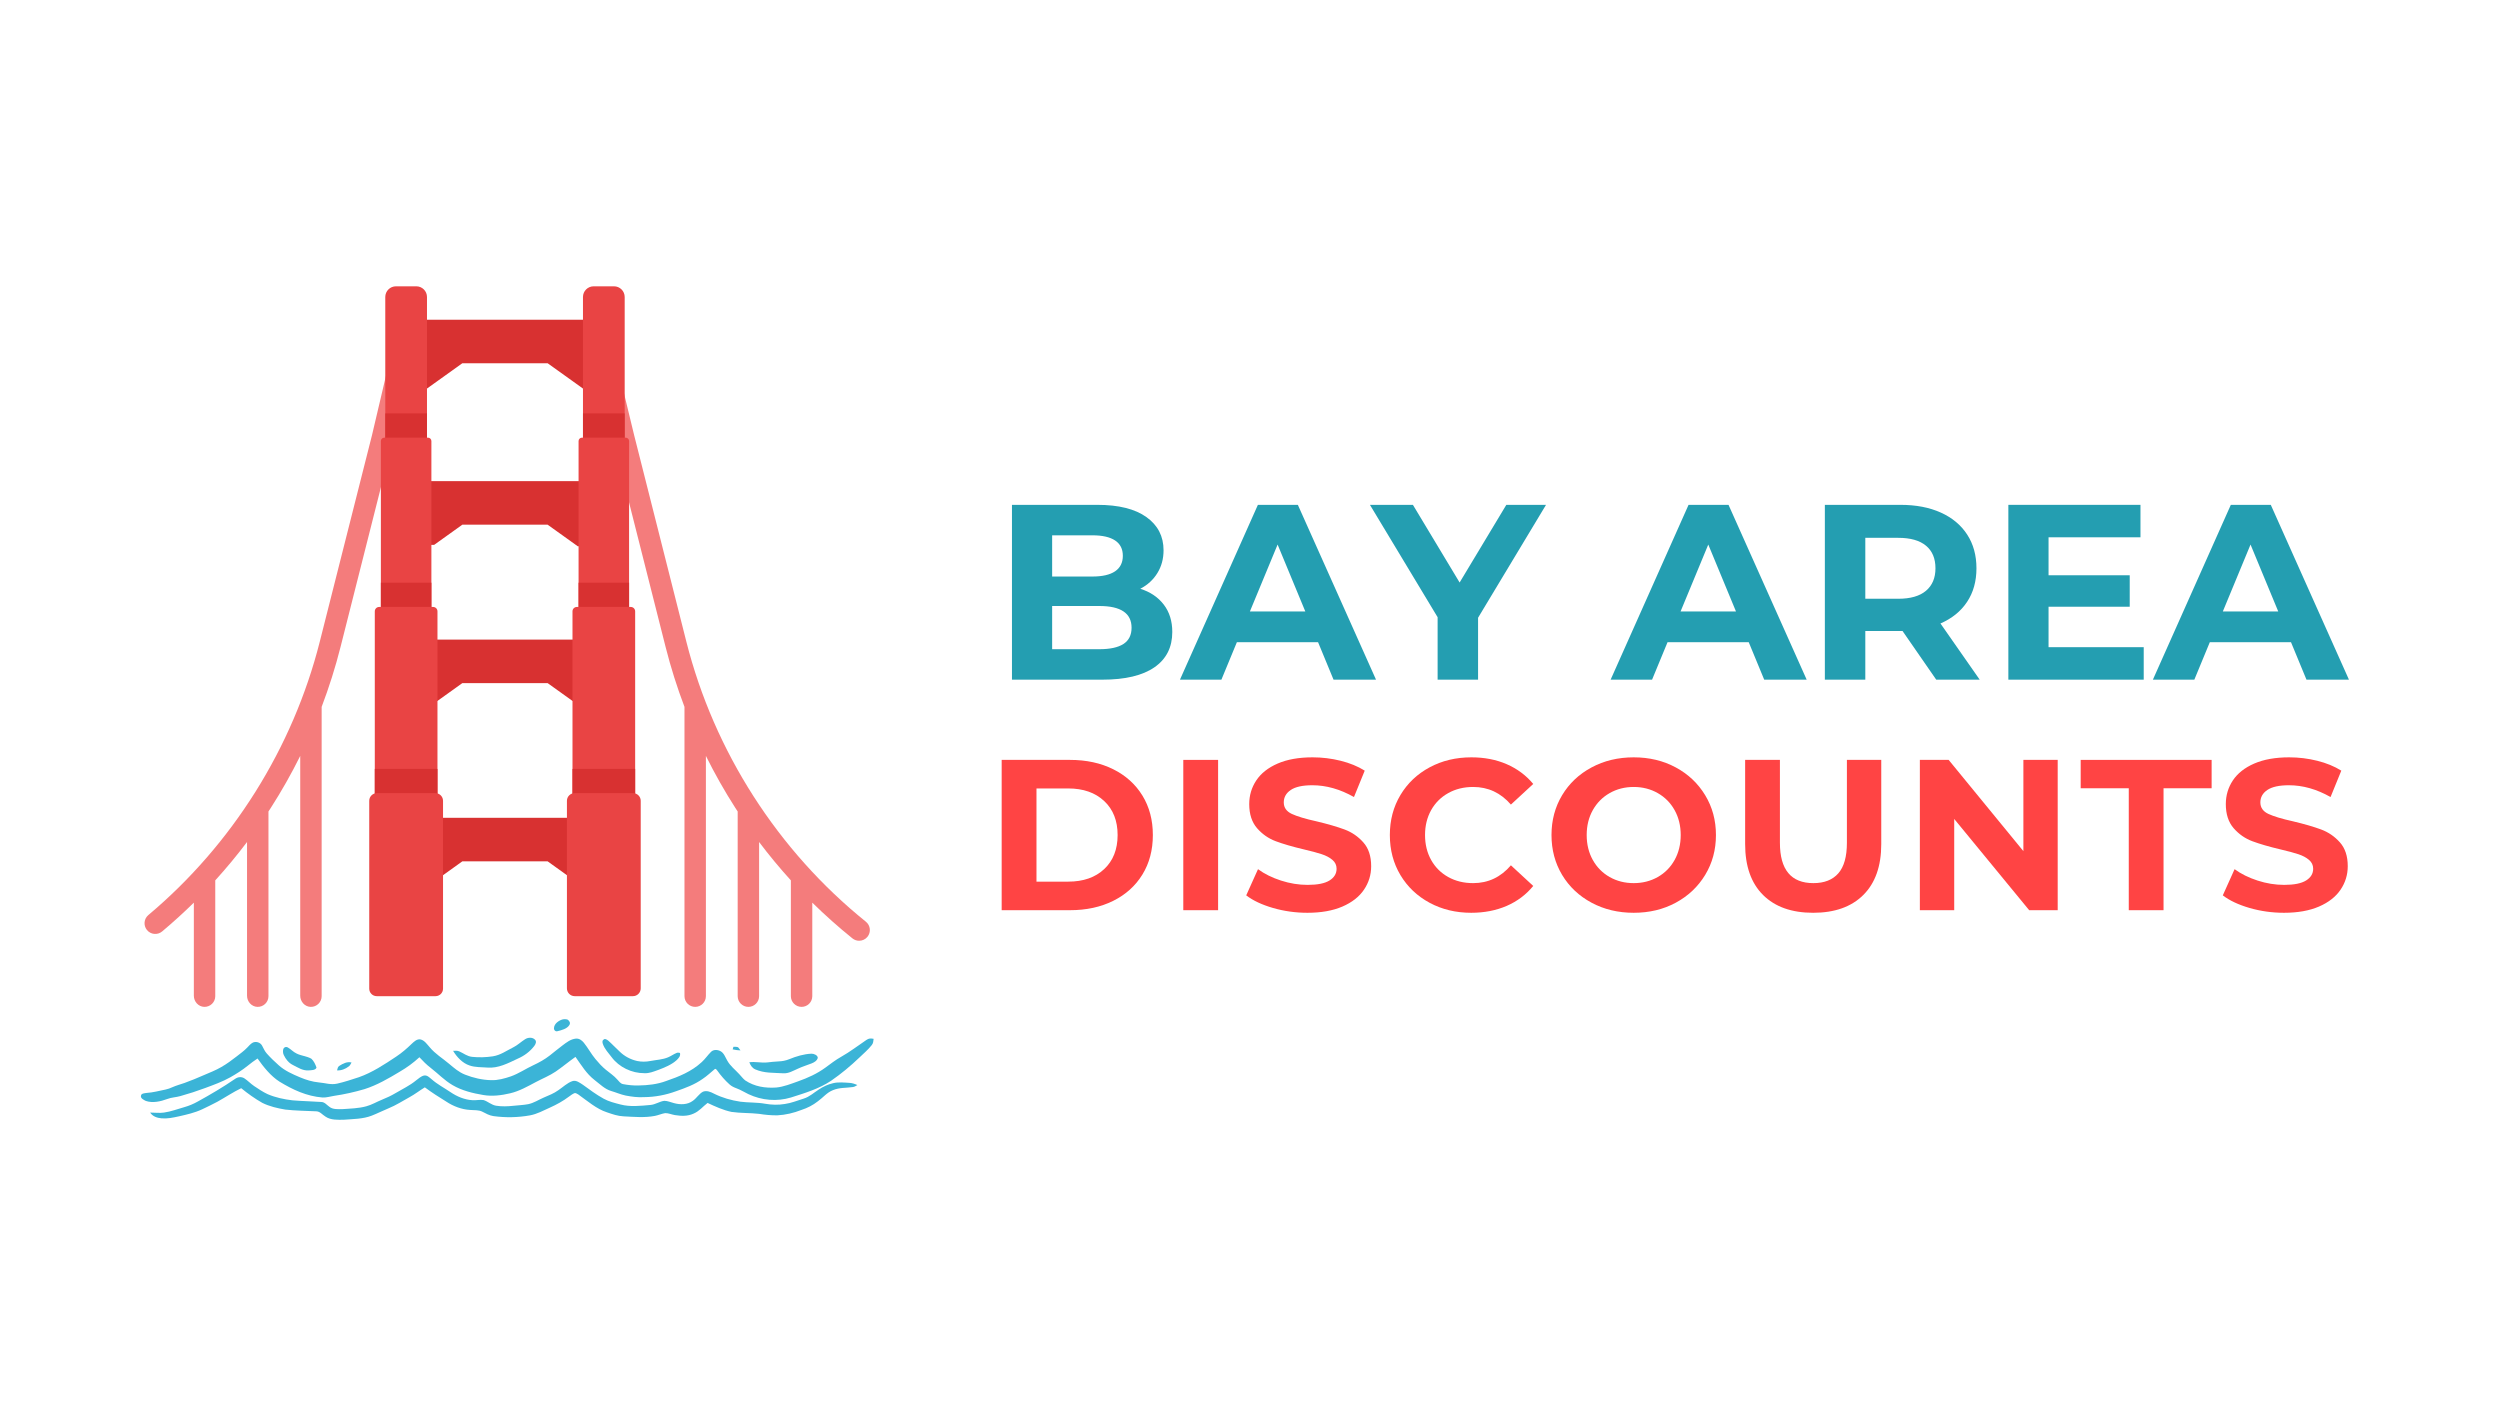 <svg xmlns="http://www.w3.org/2000/svg" xmlns:xlink="http://www.w3.org/1999/xlink" width="1366" zoomAndPan="magnify" viewBox="0 0 1024.5 576" height="768" preserveAspectRatio="xMidYMid meet" version="1.0"><defs><g/><clipPath id="e9f2bc48c8"><path d="M 59 142 L 169 142 L 169 412.711 L 59 412.711 Z M 59 142 " clip-rule="nonzero"/></clipPath><clipPath id="6f48d988da"><path d="M 242 138 L 357 138 L 357 412.711 L 242 412.711 Z M 242 138 " clip-rule="nonzero"/></clipPath><clipPath id="a5e21548e8"><path d="M 238 117.355 L 256 117.355 L 256 199 L 238 199 Z M 238 117.355 " clip-rule="nonzero"/></clipPath><clipPath id="57df42a628"><path d="M 157 117.355 L 175 117.355 L 175 197 L 157 197 Z M 157 117.355 " clip-rule="nonzero"/></clipPath><clipPath id="e1916429b2"><path d="M 227 417.66 L 234 417.66 L 234 423 L 227 423 Z M 227 417.66 " clip-rule="nonzero"/></clipPath><clipPath id="4782b6d8a2"><path d="M 57.57 425 L 358.176 425 L 358.176 452 L 57.57 452 Z M 57.57 425 " clip-rule="nonzero"/></clipPath><clipPath id="7bab6cde94"><path d="M 61 440 L 352 440 L 352 458.891 L 61 458.891 Z M 61 440 " clip-rule="nonzero"/></clipPath><clipPath id="9c7ea2c9bc"><rect x="0" width="562" y="0" height="127"/></clipPath><clipPath id="2939bb0489"><rect x="0" width="566" y="0" height="109"/></clipPath></defs><g clip-path="url(#e9f2bc48c8)"><path fill="#f47c7c" d="M 165.297 142.809 C 162.938 142.258 160.578 143.719 160.023 146.078 L 152.449 178.316 L 131.031 263.008 C 120.023 306.527 95.156 346.129 60.801 374.984 C 58.969 376.52 58.703 379.234 60.203 381.094 C 61.746 383.012 64.566 383.285 66.449 381.703 C 70.941 377.934 75.27 374 79.438 369.906 L 79.438 408.047 C 79.438 410.449 81.289 412.543 83.691 412.617 C 86.176 412.691 88.215 410.699 88.215 408.23 L 88.215 360.773 C 92.789 355.738 97.133 350.496 101.234 345.055 L 101.234 408.047 C 101.234 410.449 103.086 412.543 105.488 412.617 C 107.977 412.691 110.016 410.699 110.016 408.23 L 110.016 332.543 C 110.332 332.055 110.66 331.57 110.973 331.078 C 115.395 324.184 119.414 317.07 123.035 309.773 L 123.035 408.043 C 123.035 410.449 124.887 412.543 127.289 412.617 C 129.773 412.691 131.812 410.699 131.812 408.23 L 131.812 289.676 C 134.848 281.676 137.434 273.496 139.543 265.156 L 160.969 180.434 C 160.977 180.41 160.98 180.387 160.988 180.359 L 168.566 148.086 C 169.121 145.727 167.66 143.363 165.297 142.809 Z M 165.297 142.809 " fill-opacity="1" fill-rule="nonzero"/></g><g clip-path="url(#6f48d988da)"><path fill="#f47c7c" d="M 354.832 377.715 C 318.762 348.652 292.641 307.914 281.281 263.004 L 259.867 178.324 L 251.125 142.176 C 250.555 139.82 248.184 138.375 245.824 138.941 C 243.469 139.512 242.02 141.883 242.59 144.238 L 251.344 180.434 L 272.77 265.16 C 274.879 273.496 277.465 281.676 280.5 289.676 L 280.5 408.23 C 280.5 410.656 282.465 412.617 284.891 412.617 C 287.312 412.617 289.277 410.656 289.277 408.23 L 289.277 309.773 C 292.902 317.07 296.918 324.184 301.34 331.078 C 301.656 331.57 301.98 332.055 302.301 332.543 L 302.301 408.23 C 302.301 410.652 304.266 412.617 306.688 412.617 C 309.113 412.617 311.078 410.652 311.078 408.23 L 311.078 345.055 C 315.18 350.496 319.523 355.738 324.098 360.773 L 324.098 408.23 C 324.098 410.652 326.062 412.617 328.488 412.617 C 330.91 412.617 332.875 410.652 332.875 408.23 L 332.875 369.906 C 338.105 375.039 343.59 379.93 349.328 384.551 C 350.137 385.203 351.109 385.523 352.078 385.523 C 353.359 385.523 354.629 384.965 355.5 383.887 C 357.02 382 356.723 379.238 354.832 377.715 Z M 354.832 377.715 " fill-opacity="1" fill-rule="nonzero"/></g><path fill="#d83131" d="M 237.098 197.18 L 163.316 197.18 L 163.316 224.457 L 176.785 223.293 L 177.906 223.293 L 189.461 215.02 L 224.422 215.02 L 236.746 223.848 L 237.098 223.848 L 249.848 224.457 L 249.848 197.18 Z M 237.098 197.18 " fill-opacity="1" fill-rule="nonzero"/><path fill="#d83131" d="M 238.902 131.016 L 163.316 131.016 L 163.316 160.883 L 174.98 159.23 L 189.461 148.859 L 224.422 148.859 L 238.902 159.23 L 249.848 160.883 L 249.848 131.016 Z M 238.902 131.016 " fill-opacity="1" fill-rule="nonzero"/><path fill="#d83131" d="M 234.605 262.105 L 169.492 262.105 L 169.492 288.879 L 179.277 287.238 L 189.461 279.941 L 224.422 279.941 L 234.605 287.238 L 247.449 288.09 L 247.449 262.105 Z M 234.605 262.105 " fill-opacity="1" fill-rule="nonzero"/><path fill="#d83131" d="M 232.328 335.145 L 165.258 335.145 L 165.258 360.492 L 181.555 358.652 L 189.461 352.98 L 224.422 352.98 L 232.328 358.652 L 247.449 361.262 L 247.449 335.145 Z M 232.328 335.145 " fill-opacity="1" fill-rule="nonzero"/><g clip-path="url(#a5e21548e8)"><path fill="#e94444" d="M 255.996 121.711 L 255.996 198.082 L 238.902 198.082 L 238.902 121.711 C 238.902 119.289 240.867 117.328 243.285 117.328 L 251.613 117.328 C 254.035 117.328 255.996 119.289 255.996 121.711 Z M 255.996 121.711 " fill-opacity="1" fill-rule="nonzero"/></g><path fill="#d83131" d="M 238.902 169.406 L 255.996 169.406 L 255.996 198.082 L 238.902 198.082 Z M 238.902 169.406 " fill-opacity="1" fill-rule="nonzero"/><path fill="#e94444" d="M 257.797 180.734 L 257.797 272.727 L 237.098 272.727 L 237.098 180.734 C 237.098 179.977 237.719 179.355 238.48 179.355 L 256.418 179.355 C 257.184 179.355 257.797 179.977 257.797 180.734 Z M 257.797 180.734 " fill-opacity="1" fill-rule="nonzero"/><path fill="#d83131" d="M 237.098 238.785 L 257.797 238.785 L 257.797 272.727 L 237.098 272.727 Z M 237.098 238.785 " fill-opacity="1" fill-rule="nonzero"/><path fill="#e94444" d="M 237.098 248.73 L 258.5 248.73 C 259.488 248.73 260.289 249.535 260.289 250.523 L 260.289 346.684 L 234.605 346.684 L 234.605 250.523 C 234.605 249.535 235.406 248.73 236.402 248.73 Z M 237.098 248.73 " fill-opacity="1" fill-rule="nonzero"/><path fill="#d83131" d="M 259.438 315.082 L 235.465 315.082 C 235.176 315.082 234.891 315.098 234.605 315.113 L 234.605 346.684 L 260.289 346.684 L 260.289 315.113 C 260.008 315.098 259.723 315.082 259.438 315.082 Z M 259.438 315.082 " fill-opacity="1" fill-rule="nonzero"/><path fill="#e94444" d="M 262.566 328.164 L 262.566 405.035 C 262.566 406.801 261.137 408.23 259.375 408.23 L 235.523 408.23 C 233.758 408.23 232.328 406.801 232.328 405.035 L 232.328 328.168 C 232.328 326.438 233.73 325.031 235.465 325.031 L 259.438 325.031 C 261.164 325.031 262.566 326.434 262.566 328.164 Z M 262.566 328.164 " fill-opacity="1" fill-rule="nonzero"/><g clip-path="url(#57df42a628)"><path fill="#e94444" d="M 174.98 121.711 L 174.98 196.91 L 157.887 196.91 L 157.887 121.711 C 157.887 119.289 159.848 117.328 162.27 117.328 L 170.598 117.328 C 173.016 117.328 174.98 119.289 174.98 121.711 Z M 174.98 121.711 " fill-opacity="1" fill-rule="nonzero"/></g><path fill="#d83131" d="M 157.887 169.406 L 174.98 169.406 L 174.98 196.91 L 157.887 196.91 Z M 157.887 169.406 " fill-opacity="1" fill-rule="nonzero"/><path fill="#e94444" d="M 176.785 180.734 L 176.785 270.383 L 156.082 270.383 L 156.082 180.734 C 156.082 179.977 156.699 179.355 157.465 179.355 L 175.402 179.355 C 176.164 179.355 176.785 179.977 176.785 180.734 Z M 176.785 180.734 " fill-opacity="1" fill-rule="nonzero"/><path fill="#d83131" d="M 156.082 238.785 L 176.785 238.785 L 176.785 270.383 L 156.082 270.383 Z M 156.082 238.785 " fill-opacity="1" fill-rule="nonzero"/><path fill="#e94444" d="M 179.277 250.523 L 179.277 345.516 L 153.59 345.516 L 153.59 250.523 C 153.59 249.535 154.391 248.73 155.383 248.73 L 177.48 248.73 C 178.477 248.73 179.277 249.535 179.277 250.523 Z M 179.277 250.523 " fill-opacity="1" fill-rule="nonzero"/><path fill="#d83131" d="M 179.277 315.113 C 178.992 315.098 178.707 315.082 178.418 315.082 L 154.445 315.082 C 154.156 315.082 153.871 315.094 153.59 315.113 L 153.59 345.516 L 179.277 345.516 Z M 179.277 315.113 " fill-opacity="1" fill-rule="nonzero"/><path fill="#e94444" d="M 181.555 328.168 L 181.555 405.156 C 181.555 406.855 180.176 408.23 178.477 408.23 L 154.387 408.23 C 152.691 408.23 151.312 406.855 151.312 405.156 L 151.312 328.164 C 151.312 326.434 152.715 325.031 154.445 325.031 L 178.418 325.031 C 180.148 325.031 181.555 326.438 181.555 328.168 Z M 181.555 328.168 " fill-opacity="1" fill-rule="nonzero"/><g clip-path="url(#e1916429b2)"><path fill="#3bb4d7" d="M 230.48 417.777 C 231.168 417.613 231.93 417.613 232.605 417.832 C 233.367 418.367 233.898 419.199 233.305 420.086 C 232.406 421.59 230.07 422.199 228.473 422.578 C 227.641 422.848 226.93 422.109 227.023 421.289 C 227.105 419.508 228.938 418.238 230.48 417.777 Z M 230.48 417.777 " fill-opacity="1" fill-rule="nonzero"/></g><g clip-path="url(#4782b6d8a2)"><path fill="#3bb4d7" d="M 358.008 425.715 C 357.879 426.652 357.898 427.496 357.254 428.266 C 355.797 430.129 353.926 431.699 352.227 433.34 C 348.586 436.82 344.73 440.039 340.586 442.895 C 335.688 446.184 329.738 447.969 324.145 449.75 C 318.371 451.496 312.188 450.957 306.742 448.398 C 305.082 447.617 303.594 446.645 301.863 446.008 C 300.812 445.617 299.816 445.172 298.977 444.41 C 297.059 442.695 295.371 440.75 293.887 438.645 C 293.668 438.371 293.273 437.781 292.887 438.137 C 291.242 439.488 289.719 440.965 287.93 442.141 C 284.562 444.527 280.895 445.836 277.047 447.188 C 272.801 448.738 268.434 449.574 263.914 449.605 C 261.383 449.77 258.891 449.43 256.41 448.957 C 254.348 448.531 252.469 447.68 250.438 447.086 C 247.863 446.348 245.75 444.191 243.621 442.57 C 240.258 439.945 238.27 436.535 235.828 433.109 C 233.09 435.039 230.52 437.207 227.758 439.105 C 225.207 440.832 222.371 441.953 219.625 443.406 C 216.258 445.191 212.793 447.168 209.059 448.035 C 205.527 448.875 201.703 449.359 198.102 448.742 C 193.805 448.031 189.254 446.922 185.469 444.688 C 182.117 442.738 179.672 440.074 176.527 437.641 C 174.824 436.344 173.328 434.832 171.875 433.258 C 169.367 435.559 166.785 437.453 163.844 439.168 C 159.297 441.91 154.461 444.723 149.383 446.324 C 145.289 447.527 141.082 448.477 136.859 449.09 C 135.23 449.336 133.789 449.836 132.16 449.758 C 125.648 449.227 120.02 446.594 114.504 443.234 C 110.91 440.926 107.984 437.238 105.539 433.773 C 104.133 434.699 102.797 435.688 101.492 436.754 C 99.277 438.539 96.887 440.055 94.414 441.457 C 91.113 443.312 87.547 444.582 84.016 445.895 C 80.703 447.133 77.34 448.219 73.934 449.168 C 72.129 449.695 70.305 449.688 68.543 450.371 C 65.867 451.379 62.539 452.129 59.766 451.164 C 59.008 450.793 57.484 450.09 57.777 449.027 C 57.84 448.031 59.328 448.016 60.051 447.887 C 62.723 447.711 65.27 447.016 67.879 446.488 C 68.852 446.293 69.758 445.934 70.66 445.531 C 72.289 444.809 73.969 444.371 75.641 443.785 C 78.289 442.855 80.844 441.75 83.422 440.641 C 85.875 439.586 88.391 438.617 90.684 437.281 C 92.926 436 94.988 434.48 97.02 432.891 C 98.512 431.703 99.992 430.688 101.316 429.297 C 101.953 428.652 102.598 427.863 103.371 427.391 C 104.723 426.547 106.734 427.129 107.434 428.57 C 108.027 429.672 108.484 430.793 109.336 431.738 C 110.859 433.453 112.543 435.059 114.258 436.582 C 116.68 438.777 119.926 440.215 122.914 441.473 C 125.398 442.527 127.969 443.32 130.668 443.578 C 133.328 443.797 135.508 444.656 138.141 444.078 C 141.164 443.402 144.125 442.398 147.074 441.441 C 152.477 439.555 157.652 436.148 162.398 432.973 C 164.676 431.461 166.738 429.68 168.695 427.773 C 169.672 426.871 170.797 425.742 172.238 425.938 C 173.914 426.266 174.977 427.918 176.055 429.113 C 178.414 431.953 181.297 433.617 184.066 435.969 C 186.125 437.695 188.047 439.387 190.582 440.387 C 193.98 441.719 197.637 442.578 201.289 442.652 C 203.988 442.758 206.816 441.965 209.359 441.098 C 212.566 439.957 215.438 437.977 218.59 436.512 C 220.961 435.41 223.23 434.145 225.297 432.535 C 227.027 431.164 228.73 429.758 230.496 428.43 C 232.184 427.168 233.828 425.84 236.004 425.621 C 237.355 425.512 238.406 426.285 239.23 427.277 C 240.949 429.402 242.25 431.875 244 433.984 C 245.297 435.543 246.691 437.105 248.27 438.379 C 249.906 439.738 251.598 440.812 252.961 442.379 C 253.68 443.137 254.242 444.066 255.336 444.273 C 257.387 444.668 259.551 444.887 261.641 444.828 C 265.43 444.777 269.379 444.34 272.953 443.008 C 278.293 441.172 283.352 439.148 287.574 435.246 C 288.984 433.977 290.027 432.387 291.367 431.062 C 292.391 429.992 294.164 430.133 295.352 430.82 C 296.707 431.578 297.258 433.328 298.02 434.609 C 299.277 436.875 301.188 438.27 302.91 440.145 C 303.734 440.992 304.445 442.004 305.367 442.734 C 309.176 445.293 313.59 445.969 318.094 445.668 C 321.152 445.383 324.219 444.137 327.109 443.113 C 331.051 441.715 334.797 440.02 338.203 437.547 C 340.348 435.973 342.438 434.344 344.77 433.035 C 348.383 431.016 351.613 428.477 355.043 426.18 C 356.078 425.469 356.805 425.48 358.008 425.715 Z M 358.008 425.715 " fill-opacity="1" fill-rule="nonzero"/></g><path fill="#3bb4d7" d="M 249.266 426.457 C 250.871 427.852 252.297 429.457 253.883 430.883 C 255.855 432.84 258.406 434.191 261.105 434.797 C 262.922 435.176 264.742 435.148 266.559 434.789 C 268.922 434.332 271.613 434.234 273.801 433.277 C 275.012 432.773 276.082 431.969 277.297 431.48 C 277.762 431.281 278.184 431.398 278.656 431.492 C 278.957 432.789 278.125 433.617 277.285 434.449 C 275.199 436.34 272.285 437.512 269.68 438.484 C 267.812 439.145 266.09 439.895 264.07 439.793 C 258.918 439.816 253.703 437.359 250.605 433.18 C 249.332 431.531 247.738 429.816 247.051 427.82 C 246.883 427.23 246.695 426.551 247.266 426.117 C 247.84 425.43 248.73 426.035 249.266 426.457 Z M 249.266 426.457 " fill-opacity="1" fill-rule="nonzero"/><path fill="#3bb4d7" d="M 302.48 429.176 C 302.836 429.57 303.141 430.027 303.449 430.461 C 302.363 430.441 301.309 430.238 300.246 430.031 C 300.348 429.684 300.453 429.34 300.559 428.992 C 301.172 429 301.914 428.914 302.48 429.176 Z M 302.48 429.176 " fill-opacity="1" fill-rule="nonzero"/><path fill="#3bb4d7" d="M 219.27 426.094 C 219.977 426.793 219.5 427.902 218.992 428.574 C 217.23 430.926 214.816 432.707 212.129 433.855 C 208.246 435.688 204.172 437.867 199.742 437.488 C 197.355 437.305 194.656 437.438 192.395 436.621 C 189.543 435.699 187.195 433.156 185.68 430.633 C 186.559 430.609 187.395 430.473 188.223 430.863 C 190.051 431.672 191.383 432.871 193.473 433.098 C 196.273 433.398 199.168 433.301 201.957 432.883 C 205.18 432.363 207.438 430.633 210.312 429.211 C 212.109 428.324 213.512 426.926 215.191 425.871 C 216.391 425.09 218.238 424.969 219.27 426.094 Z M 219.27 426.094 " fill-opacity="1" fill-rule="nonzero"/><path fill="#3bb4d7" d="M 332.57 431.801 C 333.504 431.793 335.105 432.391 335.129 433.516 C 334.82 434.715 333.652 435.355 332.598 435.785 C 330.723 436.516 328.801 437.09 326.973 437.949 C 324.957 438.812 323.219 439.969 320.945 439.832 C 317 439.582 313.207 439.848 309.52 438.238 C 308.215 437.652 307.574 436.602 307.07 435.312 C 309.508 434.98 311.844 435.617 314.285 435.395 C 315.863 435.25 317.43 435.012 319.016 434.965 C 320.559 434.914 321.988 434.637 323.422 434.062 C 326.32 432.871 329.422 431.926 332.57 431.801 Z M 332.57 431.801 " fill-opacity="1" fill-rule="nonzero"/><path fill="#3bb4d7" d="M 117.895 429.203 C 119.184 429.938 120.172 431.102 121.559 431.742 C 123.457 432.688 125.746 432.812 127.57 433.848 C 128.598 434.758 129.273 436.211 129.703 437.5 C 129.305 438.641 127.473 438.562 126.492 438.652 C 123.992 438.809 122.199 437.504 120.043 436.445 C 118.305 435.59 117.117 434.086 116.293 432.359 C 115.906 431.551 115.871 430.617 116.137 429.766 C 116.531 429.09 117.184 428.871 117.895 429.203 Z M 117.895 429.203 " fill-opacity="1" fill-rule="nonzero"/><g clip-path="url(#7bab6cde94)"><path fill="#3bb4d7" d="M 348.09 443.754 C 349.254 443.816 350.309 444.188 351.359 444.652 C 350.734 445 350.199 445.402 349.465 445.477 C 346.656 445.891 344.082 445.617 341.359 446.738 C 338.801 447.746 337.391 449.719 335.141 451.328 C 333.09 452.93 330.891 454.047 328.43 454.852 C 325.254 456.098 321.941 456.891 318.531 457.066 C 316.023 457.09 313.547 456.863 311.07 456.457 C 307.324 456.031 303.477 456.207 299.742 455.656 C 296.359 454.934 293.09 453.449 289.969 451.98 C 287.93 453.547 286.629 455.316 284.262 456.344 C 281.781 457.496 279.176 457.379 276.535 456.957 C 275.234 456.738 273.895 456.125 272.582 456.156 C 271.148 456.387 269.805 457.02 268.375 457.293 C 264.18 458.113 259.824 457.684 255.562 457.48 C 253.129 457.371 250.992 456.602 248.715 455.824 C 244.457 454.461 240.633 451.098 237.004 448.527 C 236.566 448.258 236.129 447.984 235.605 447.922 C 234.727 448.18 233.93 448.852 233.188 449.375 C 230.75 451.215 228.086 452.672 225.309 453.922 C 222.586 455.137 220.145 456.52 217.199 457.074 C 212.234 457.973 207.16 458.066 202.16 457.371 C 200.531 457.117 199.168 456.355 197.734 455.609 C 196.242 454.801 194.375 455.008 192.707 454.859 C 189.242 454.684 185.781 453.363 182.898 451.449 C 179.891 449.586 176.934 447.719 174.098 445.594 C 171.957 446.898 169.996 448.445 167.789 449.645 C 164.918 451.215 162.258 452.957 159.219 454.191 C 156.898 455.137 154.668 456.289 152.336 457.195 C 148.75 458.594 144.684 458.57 140.855 458.867 C 138.469 458.906 135.551 459.043 133.488 457.652 C 132.062 456.824 131.125 455.34 129.355 455.406 C 125.227 455.207 121.055 455.176 116.945 454.711 C 113.734 454.176 110.418 453.41 107.488 451.949 C 104.445 450.227 101.555 448.156 98.848 445.941 C 95.492 447.57 92.324 449.691 89.074 451.5 C 87.047 452.566 84.977 453.594 82.902 454.566 C 79.785 456.031 76.598 456.734 73.262 457.492 C 70.879 458.008 68.633 458.5 66.18 458.293 C 64.359 458.125 62.578 457.523 61.523 455.93 C 63.457 455.922 65.375 456.211 67.227 455.926 C 70.004 455.539 72.789 454.48 75.52 453.711 C 77.477 453.156 79.266 452.406 81.039 451.41 C 86.266 448.531 91.43 445.492 96.352 442.117 C 97.477 441.324 98.906 441.141 100.105 441.883 C 101.547 442.809 102.719 444.113 104.152 445.074 C 105.922 446.258 107.719 447.473 109.648 448.375 C 112.852 449.758 116.387 450.512 119.84 450.914 C 123.785 451.258 127.754 451.301 131.699 451.59 C 133.09 451.637 133.949 452.859 135.023 453.59 C 136.395 454.703 138.527 454.535 140.195 454.527 C 143.449 454.305 146.984 454.23 150.133 453.352 C 152.445 452.719 154.324 451.543 156.617 450.621 C 158.512 449.859 160.348 448.996 162.105 447.953 C 165 446.227 167.863 444.918 170.484 442.766 C 171.457 442.039 172.559 441.008 173.77 440.75 C 175.074 440.539 175.875 441.484 176.809 442.219 C 179.242 444.367 181.898 445.727 184.629 447.566 C 187.309 449.387 190.391 450.68 193.645 450.863 C 195.145 450.977 196.734 450.539 198.203 450.82 C 199.984 451.391 201.309 452.766 203.258 453.117 C 205.633 453.504 208.059 453.406 210.441 453.148 C 212.422 452.926 214.445 452.867 216.41 452.496 C 218.691 452.059 220.703 450.691 222.867 449.766 C 224.922 448.887 226.953 448.102 228.789 446.785 C 230.641 445.559 232.5 443.699 234.625 443.031 C 236.133 442.535 237.645 443.762 238.852 444.527 C 241.633 446.539 244.359 448.59 247.375 450.246 C 249.492 451.43 251.984 452.023 254.32 452.629 C 258.246 453.672 262.566 453.172 266.586 452.809 C 268.613 452.625 270.266 451.371 272.234 451.117 C 273.555 451.109 274.914 451.742 276.188 452.055 C 278.754 452.762 281.742 452.773 283.953 451.094 C 285.465 450.039 286.484 448.211 288.098 447.371 C 289.652 446.785 291.219 447.461 292.594 448.18 C 295.973 449.875 299.699 450.93 303.426 451.477 C 306.703 451.906 310.195 451.707 313.508 452.309 C 316.199 452.789 318.934 452.875 321.637 452.41 C 324.352 452.039 326.68 451.016 329.293 450.227 C 331.797 449.453 333.414 447.84 335.574 446.465 C 337.367 445.277 339.316 444.363 341.418 443.891 C 343.523 443.363 345.926 443.633 348.09 443.754 Z M 348.09 443.754 " fill-opacity="1" fill-rule="nonzero"/></g><path fill="#3bb4d7" d="M 144.055 435.414 C 143.762 435.914 143.504 436.527 143.07 436.918 C 141.605 438.016 139.984 438.754 138.125 438.641 C 138.367 437.891 138.359 437.199 139.105 436.758 C 140.566 435.84 142.285 434.945 144.055 435.414 Z M 144.055 435.414 " fill-opacity="1" fill-rule="nonzero"/><g transform="matrix(1, 0, 0, 1, 404, 179)"><g clip-path="url(#9c7ea2c9bc)"><g fill="#249eb1" fill-opacity="1"><g transform="translate(2.2, 99.528)"><g><path d="M 61.094 -37.25 C 65.188 -35.957 68.395 -33.789 70.719 -30.75 C 73.039 -27.719 74.203 -23.984 74.203 -19.547 C 74.203 -13.266 71.758 -8.438 66.875 -5.062 C 62 -1.688 54.891 0 45.547 0 L 8.5 0 L 8.5 -71.641 L 43.5 -71.641 C 52.227 -71.641 58.93 -69.969 63.609 -66.625 C 68.285 -63.281 70.625 -58.742 70.625 -53.016 C 70.625 -49.535 69.785 -46.43 68.109 -43.703 C 66.441 -40.973 64.102 -38.82 61.094 -37.25 Z M 24.969 -59.156 L 24.969 -42.266 L 41.453 -42.266 C 45.547 -42.266 48.648 -42.977 50.766 -44.406 C 52.879 -45.844 53.938 -47.961 53.938 -50.766 C 53.938 -53.555 52.879 -55.648 50.766 -57.047 C 48.648 -58.453 45.547 -59.156 41.453 -59.156 Z M 44.312 -12.484 C 48.676 -12.484 51.969 -13.195 54.188 -14.625 C 56.406 -16.062 57.516 -18.281 57.516 -21.281 C 57.516 -27.219 53.113 -30.188 44.312 -30.188 L 24.969 -30.188 L 24.969 -12.484 Z M 44.312 -12.484 "/></g></g></g><g fill="#249eb1" fill-opacity="1"><g transform="translate(80.469, 99.528)"><g><path d="M 55.672 -15.359 L 22.406 -15.359 L 16.062 0 L -0.922 0 L 31.016 -71.641 L 47.391 -71.641 L 79.422 0 L 62.016 0 Z M 50.453 -27.938 L 39.094 -55.375 L 27.734 -27.938 Z M 50.453 -27.938 "/></g></g></g><g fill="#249eb1" fill-opacity="1"><g transform="translate(158.839, 99.528)"><g><path d="M 42.875 -25.375 L 42.875 0 L 26.297 0 L 26.297 -25.594 L -1.438 -71.641 L 16.172 -71.641 L 35.312 -39.812 L 54.453 -71.641 L 70.719 -71.641 Z M 42.875 -25.375 "/></g></g></g><g fill="#249eb1" fill-opacity="1"><g transform="translate(256.956, 99.528)"><g><path d="M 55.672 -15.359 L 22.406 -15.359 L 16.062 0 L -0.922 0 L 31.016 -71.641 L 47.391 -71.641 L 79.422 0 L 62.016 0 Z M 50.453 -27.938 L 39.094 -55.375 L 27.734 -27.938 Z M 50.453 -27.938 "/></g></g></g><g fill="#249eb1" fill-opacity="1"><g transform="translate(335.326, 99.528)"><g><path d="M 54.141 0 L 40.328 -19.953 L 25.078 -19.953 L 25.078 0 L 8.5 0 L 8.5 -71.641 L 39.5 -71.641 C 45.844 -71.641 51.352 -70.582 56.031 -68.469 C 60.707 -66.352 64.305 -63.348 66.828 -59.453 C 69.359 -55.566 70.625 -50.961 70.625 -45.641 C 70.625 -40.316 69.344 -35.727 66.781 -31.875 C 64.219 -28.02 60.582 -25.07 55.875 -23.031 L 71.953 0 Z M 53.828 -45.641 C 53.828 -49.672 52.531 -52.758 49.938 -54.906 C 47.352 -57.051 43.566 -58.125 38.578 -58.125 L 25.078 -58.125 L 25.078 -33.156 L 38.578 -33.156 C 43.566 -33.156 47.352 -34.242 49.938 -36.422 C 52.531 -38.609 53.828 -41.68 53.828 -45.641 Z M 53.828 -45.641 "/></g></g></g><g fill="#249eb1" fill-opacity="1"><g transform="translate(410.525, 99.528)"><g><path d="M 63.969 -13.312 L 63.969 0 L 8.5 0 L 8.5 -71.641 L 62.641 -71.641 L 62.641 -58.344 L 24.969 -58.344 L 24.969 -42.781 L 58.234 -42.781 L 58.234 -29.891 L 24.969 -29.891 L 24.969 -13.312 Z M 63.969 -13.312 "/></g></g></g><g fill="#249eb1" fill-opacity="1"><g transform="translate(479.176, 99.528)"><g><path d="M 55.672 -15.359 L 22.406 -15.359 L 16.062 0 L -0.922 0 L 31.016 -71.641 L 47.391 -71.641 L 79.422 0 L 62.016 0 Z M 50.453 -27.938 L 39.094 -55.375 L 27.734 -27.938 Z M 50.453 -27.938 "/></g></g></g></g></g><g transform="matrix(1, 0, 0, 1, 402, 287)"><g clip-path="url(#2939bb0489)"><g fill="#ff4444" fill-opacity="1"><g transform="translate(1.188, 85.998)"><g><path d="M 7.297 -61.594 L 35.281 -61.594 C 41.969 -61.594 47.875 -60.316 53 -57.766 C 58.133 -55.211 62.125 -51.617 64.969 -46.984 C 67.82 -42.348 69.25 -36.953 69.25 -30.797 C 69.25 -24.641 67.82 -19.242 64.969 -14.609 C 62.125 -9.973 58.133 -6.379 53 -3.828 C 47.875 -1.273 41.969 0 35.281 0 L 7.297 0 Z M 34.578 -11.703 C 40.734 -11.703 45.645 -13.414 49.312 -16.844 C 52.977 -20.281 54.812 -24.93 54.812 -30.797 C 54.812 -36.66 52.977 -41.305 49.312 -44.734 C 45.645 -48.172 40.734 -49.891 34.578 -49.891 L 21.562 -49.891 L 21.562 -11.703 Z M 34.578 -11.703 "/></g></g></g><g fill="#ff4444" fill-opacity="1"><g transform="translate(75.616, 85.998)"><g><path d="M 7.297 -61.594 L 21.562 -61.594 L 21.562 0 L 7.297 0 Z M 7.297 -61.594 "/></g></g></g><g fill="#ff4444" fill-opacity="1"><g transform="translate(106.232, 85.998)"><g><path d="M 27.547 1.062 C 22.672 1.062 17.957 0.398 13.406 -0.922 C 8.863 -2.242 5.219 -3.961 2.469 -6.078 L 7.297 -16.812 C 9.941 -14.875 13.082 -13.316 16.719 -12.141 C 20.352 -10.961 23.988 -10.375 27.625 -10.375 C 31.676 -10.375 34.664 -10.973 36.594 -12.172 C 38.531 -13.379 39.5 -14.984 39.5 -16.984 C 39.5 -18.453 38.926 -19.664 37.781 -20.625 C 36.645 -21.594 35.18 -22.367 33.391 -22.953 C 31.598 -23.547 29.176 -24.195 26.125 -24.906 C 21.438 -26.02 17.598 -27.133 14.609 -28.25 C 11.617 -29.363 9.051 -31.148 6.906 -33.609 C 4.77 -36.078 3.703 -39.363 3.703 -43.469 C 3.703 -47.039 4.664 -50.281 6.594 -53.188 C 8.531 -56.094 11.445 -58.395 15.344 -60.094 C 19.25 -61.789 24.02 -62.641 29.656 -62.641 C 33.582 -62.641 37.422 -62.172 41.172 -61.234 C 44.93 -60.297 48.219 -58.945 51.031 -57.188 L 46.625 -46.375 C 40.938 -49.594 35.25 -51.203 29.562 -51.203 C 25.57 -51.203 22.625 -50.555 20.719 -49.266 C 18.812 -47.973 17.859 -46.273 17.859 -44.172 C 17.859 -42.055 18.957 -40.484 21.156 -39.453 C 23.352 -38.43 26.711 -37.422 31.234 -36.422 C 35.922 -35.305 39.758 -34.191 42.75 -33.078 C 45.75 -31.961 48.316 -30.203 50.453 -27.797 C 52.598 -25.398 53.672 -22.145 53.672 -18.031 C 53.672 -14.508 52.688 -11.297 50.719 -8.391 C 48.758 -5.492 45.812 -3.191 41.875 -1.484 C 37.945 0.211 33.172 1.062 27.547 1.062 Z M 27.547 1.062 "/></g></g></g><g fill="#ff4444" fill-opacity="1"><g transform="translate(164.12, 85.998)"><g><path d="M 36.781 1.062 C 30.5 1.062 24.82 -0.301 19.75 -3.031 C 14.676 -5.758 10.688 -9.539 7.781 -14.375 C 4.883 -19.219 3.438 -24.691 3.438 -30.797 C 3.438 -36.891 4.883 -42.359 7.781 -47.203 C 10.688 -52.047 14.676 -55.828 19.75 -58.547 C 24.82 -61.273 30.523 -62.641 36.859 -62.641 C 42.203 -62.641 47.031 -61.703 51.344 -59.828 C 55.656 -57.953 59.273 -55.254 62.203 -51.734 L 53.047 -43.281 C 48.891 -48.094 43.727 -50.5 37.562 -50.5 C 33.75 -50.5 30.348 -49.66 27.359 -47.984 C 24.367 -46.316 22.035 -43.988 20.359 -41 C 18.691 -38.008 17.859 -34.609 17.859 -30.797 C 17.859 -26.984 18.691 -23.578 20.359 -20.578 C 22.035 -17.586 24.367 -15.258 27.359 -13.594 C 30.348 -11.926 33.75 -11.094 37.562 -11.094 C 43.727 -11.094 48.891 -13.523 53.047 -18.391 L 62.203 -9.938 C 59.273 -6.363 55.641 -3.633 51.297 -1.75 C 46.953 0.125 42.113 1.062 36.781 1.062 Z M 36.781 1.062 "/></g></g></g><g fill="#ff4444" fill-opacity="1"><g transform="translate(230.366, 85.998)"><g><path d="M 37.125 1.062 C 30.738 1.062 24.977 -0.316 19.844 -3.078 C 14.707 -5.836 10.688 -9.633 7.781 -14.469 C 4.883 -19.312 3.438 -24.754 3.438 -30.797 C 3.438 -36.836 4.883 -42.273 7.781 -47.109 C 10.688 -51.953 14.707 -55.75 19.844 -58.5 C 24.977 -61.258 30.738 -62.641 37.125 -62.641 C 43.52 -62.641 49.27 -61.258 54.375 -58.5 C 59.477 -55.75 63.492 -51.953 66.422 -47.109 C 69.359 -42.273 70.828 -36.836 70.828 -30.797 C 70.828 -24.754 69.359 -19.312 66.422 -14.469 C 63.492 -9.633 59.477 -5.836 54.375 -3.078 C 49.27 -0.316 43.52 1.062 37.125 1.062 Z M 37.125 -11.094 C 40.758 -11.094 44.047 -11.926 46.984 -13.594 C 49.922 -15.258 52.223 -17.586 53.891 -20.578 C 55.555 -23.578 56.391 -26.984 56.391 -30.797 C 56.391 -34.609 55.555 -38.008 53.891 -41 C 52.223 -43.988 49.922 -46.316 46.984 -47.984 C 44.047 -49.66 40.758 -50.5 37.125 -50.5 C 33.488 -50.5 30.203 -49.66 27.266 -47.984 C 24.336 -46.316 22.035 -43.988 20.359 -41 C 18.691 -38.008 17.859 -34.609 17.859 -30.797 C 17.859 -26.984 18.691 -23.578 20.359 -20.578 C 22.035 -17.586 24.336 -15.258 27.266 -13.594 C 30.203 -11.926 33.488 -11.094 37.125 -11.094 Z M 37.125 -11.094 "/></g></g></g><g fill="#ff4444" fill-opacity="1"><g transform="translate(306.378, 85.998)"><g><path d="M 34.672 1.062 C 25.867 1.062 19.02 -1.367 14.125 -6.234 C 9.227 -11.109 6.781 -18.062 6.781 -27.094 L 6.781 -61.594 L 21.031 -61.594 L 21.031 -27.625 C 21.031 -16.602 25.602 -11.094 34.75 -11.094 C 39.207 -11.094 42.609 -12.426 44.953 -15.094 C 47.305 -17.758 48.484 -21.938 48.484 -27.625 L 48.484 -61.594 L 62.562 -61.594 L 62.562 -27.094 C 62.562 -18.062 60.109 -11.109 55.203 -6.234 C 50.305 -1.367 43.461 1.062 34.672 1.062 Z M 34.672 1.062 "/></g></g></g><g fill="#ff4444" fill-opacity="1"><g transform="translate(377.463, 85.998)"><g><path d="M 63.781 -61.594 L 63.781 0 L 52.094 0 L 21.375 -37.391 L 21.375 0 L 7.297 0 L 7.297 -61.594 L 19.094 -61.594 L 49.719 -24.203 L 49.719 -61.594 Z M 63.781 -61.594 "/></g></g></g><g fill="#ff4444" fill-opacity="1"><g transform="translate(450.307, 85.998)"><g><path d="M 20.062 -49.969 L 0.359 -49.969 L 0.359 -61.594 L 54.016 -61.594 L 54.016 -49.969 L 34.312 -49.969 L 34.312 0 L 20.062 0 Z M 20.062 -49.969 "/></g></g></g><g fill="#ff4444" fill-opacity="1"><g transform="translate(506.436, 85.998)"><g><path d="M 27.547 1.062 C 22.672 1.062 17.957 0.398 13.406 -0.922 C 8.863 -2.242 5.219 -3.961 2.469 -6.078 L 7.297 -16.812 C 9.941 -14.875 13.082 -13.316 16.719 -12.141 C 20.352 -10.961 23.988 -10.375 27.625 -10.375 C 31.676 -10.375 34.664 -10.973 36.594 -12.172 C 38.531 -13.379 39.5 -14.984 39.5 -16.984 C 39.5 -18.453 38.926 -19.664 37.781 -20.625 C 36.645 -21.594 35.18 -22.367 33.391 -22.953 C 31.598 -23.547 29.176 -24.195 26.125 -24.906 C 21.438 -26.02 17.598 -27.133 14.609 -28.25 C 11.617 -29.363 9.051 -31.148 6.906 -33.609 C 4.77 -36.078 3.703 -39.363 3.703 -43.469 C 3.703 -47.039 4.664 -50.281 6.594 -53.188 C 8.531 -56.094 11.445 -58.395 15.344 -60.094 C 19.25 -61.789 24.02 -62.641 29.656 -62.641 C 33.582 -62.641 37.422 -62.172 41.172 -61.234 C 44.93 -60.297 48.219 -58.945 51.031 -57.188 L 46.625 -46.375 C 40.938 -49.594 35.25 -51.203 29.562 -51.203 C 25.57 -51.203 22.625 -50.555 20.719 -49.266 C 18.812 -47.973 17.859 -46.273 17.859 -44.172 C 17.859 -42.055 18.957 -40.484 21.156 -39.453 C 23.352 -38.43 26.711 -37.422 31.234 -36.422 C 35.922 -35.305 39.758 -34.191 42.75 -33.078 C 45.75 -31.961 48.316 -30.203 50.453 -27.797 C 52.598 -25.398 53.672 -22.145 53.672 -18.031 C 53.672 -14.508 52.688 -11.297 50.719 -8.391 C 48.758 -5.492 45.812 -3.191 41.875 -1.484 C 37.945 0.211 33.172 1.062 27.547 1.062 Z M 27.547 1.062 "/></g></g></g></g></g></svg>